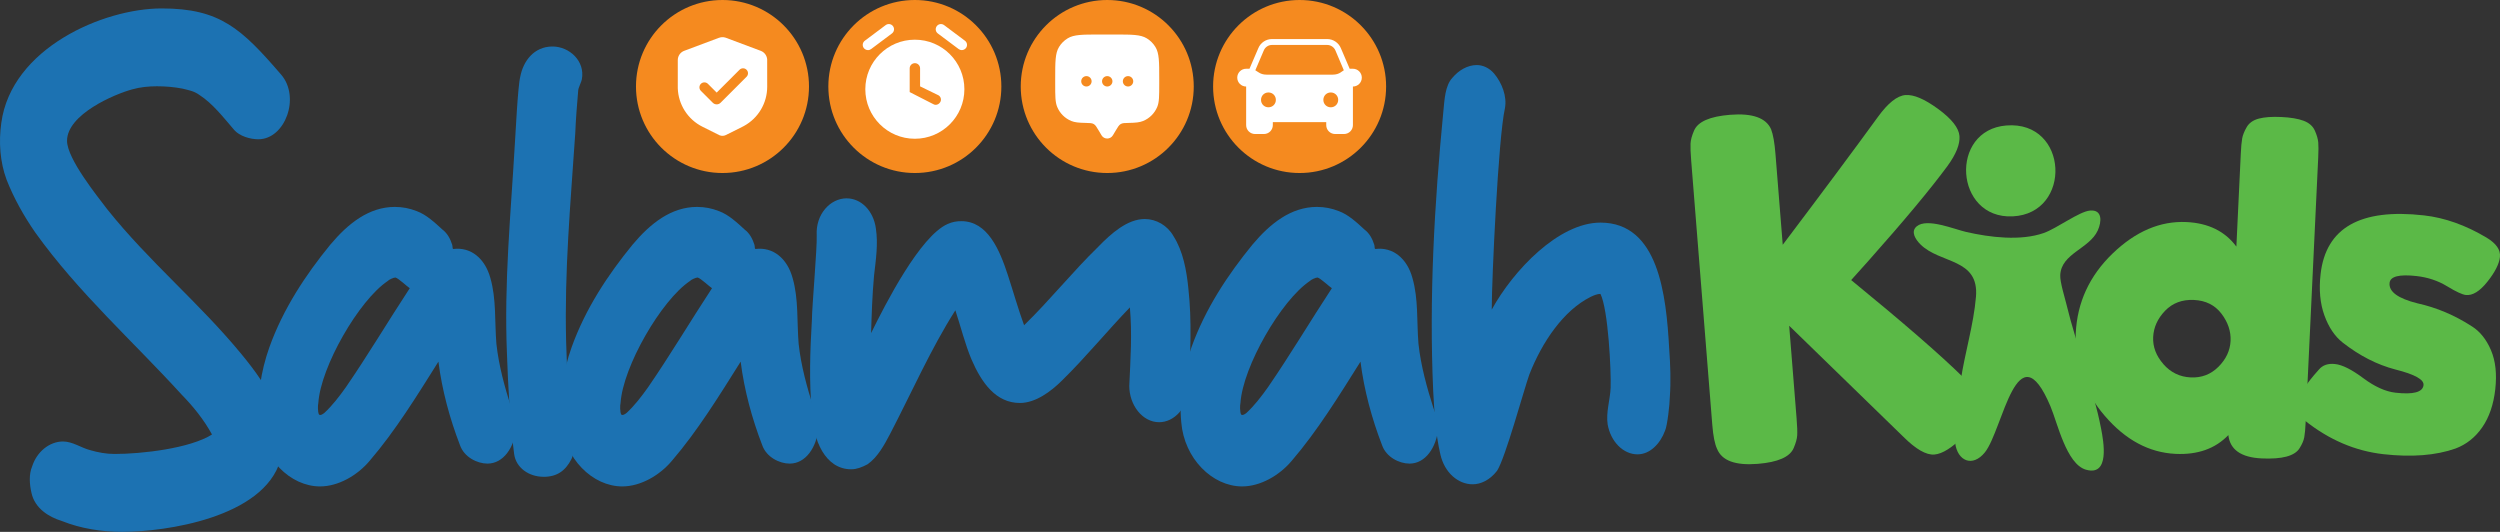 <?xml version="1.0" encoding="UTF-8"?>
<svg id="Layer_2" data-name="Layer 2" xmlns="http://www.w3.org/2000/svg" viewBox="0 0 865.55 184.14">
  <rect x="0" y="0" width="865.55" height="184.14" fill="#333333" stroke="none"/>
  <defs>
    <style>
      .cls-1 {
        fill: #f58a1f;
      }

      .cls-2, .cls-3 {
        fill: #fff;
      }

      .cls-3 {
        fill-rule: evenodd;
      }

      .cls-4 {
        fill: #5bb947;
      }

      .cls-5 {
        fill: #1c72b2;
      }
    </style>
  </defs>
  <g id="Layer_1-2" data-name="Layer 1">
    <g>
      <path class="cls-5" d="M42.51,184.14c-7.2,0-14.41-1.08-21.15-3.78-4.41-1.35-9.29-4.32-10.46-9.71-.7-2.97-.93-6.47.23-9.17,1.63-5.12,6.04-8.63,10.69-8.63,3.25,0,6.27,2.16,9.29,2.97,2.79.81,5.58,1.35,8.6,1.35,9.29,0,26.02-1.89,33.69-6.74-2.79-5.12-6.51-9.71-10.46-13.75-16.96-18.61-35.78-35.33-50.66-56.09-3.95-5.66-7.44-11.87-9.99-18.34C-.02,56.05-.48,49.04.45,42.56,3.93,16.68,35.77,2.92,55.98,2.92s27.65,7.01,41.36,22.92c6.74,7.82,1.39,22.38-7.9,22.38-2.79,0-6.51-1.08-8.37-3.24-3.72-4.32-7.44-9.17-12.08-12.14-1.86-1.35-3.72-1.62-5.81-2.16-2.79-.54-5.81-.81-8.83-.81-2.79,0-5.81.27-8.6,1.08-6.04,1.62-22.54,8.63-22.54,17.8,0,6.2,10.46,19.15,13.94,23.73,14.41,18.07,31.83,32.36,46.47,50.16,4.65,5.66,9.29,11.87,12.08,19.15,2.09,5.13,2.79,11.87,1.39,17.53-5.81,19.96-39.97,24.81-54.6,24.81Z"/>
      <path class="cls-5" d="M110.83,168.41c-10.34,0-20.07-9.63-21.1-22.22-.83-8.64.62-17.77,3.52-25.92,4.76-13.33,12.62-25.18,21.1-35.55,6.21-7.41,13.45-13.08,22.34-13.08,2.69,0,5.17.49,7.65,1.48,3.31,1.23,6.21,3.95,8.9,6.42,1.65,1.23,2.69,3.21,3.31,5.18.21.49,0,1.48.41,1.48,6-.74,10.96,3.21,12.83,10.12,2.07,7.16,1.45,15.06,2.07,22.71.83,7.65,2.9,15.06,5.17,22.22.83,2.22,1.86,4.69,1.66,7.16-.62,6.42-4.34,12.1-9.93,12.1-3.52,0-8.07-2.22-9.52-6.42-3.52-9.13-6.21-19.01-7.45-28.88-7.45,11.85-14.9,23.95-23.79,34.31-4.34,5.18-10.97,8.89-17.17,8.89ZM112.28,142.98c2.69-2.47,5.17-5.68,7.45-8.89,7.65-11.11,14.69-22.96,22.14-34.31-.83-.49-3.93-3.46-4.97-3.7-.62,0-2.28.74-2.69,1.23-9.93,6.67-23.17,29.62-24,42.21-.21.74-.21,3.21.21,3.95.41.49,1.24,0,1.86-.49Z"/>
      <path class="cls-5" d="M188.14,165.07c-4.97,0-9.52-3.09-10.14-7.93-1.45-11.42-2.07-23.02-2.48-34.63-1.03-24.77,1.3-47.98,2.75-72.94.21-3.1,1.03-19.93,1.86-23.02,1.03-5.42,4.76-10.45,11.17-10.45,5.79,0,11.38,5.03,10.14,11.42,0,.39-1.24,3.09-1.24,3.68-.41,4.84-.83,9.87-1.03,14.9-1.65,24.57-3.78,47.59-3.16,72.17.41,11.22.62,22.25,2.07,33.28.41,2.51.83,5.22-.21,7.35-2.07,4.06-4.97,6.19-9.72,6.19Z"/>
      <path class="cls-5" d="M215.47,168.41c-10.34,0-20.07-9.63-21.1-22.22-.83-8.64.62-17.77,3.52-25.92,4.76-13.33,12.62-25.18,21.1-35.55,6.21-7.41,13.45-13.08,22.34-13.08,2.69,0,5.17.49,7.65,1.48,3.31,1.23,6.21,3.95,8.9,6.42,1.65,1.23,2.69,3.21,3.31,5.18.21.49,0,1.48.41,1.48,6-.74,10.96,3.21,12.83,10.12,2.07,7.16,1.45,15.06,2.07,22.71.83,7.65,2.9,15.06,5.17,22.22.83,2.22,1.86,4.69,1.66,7.16-.62,6.42-4.34,12.1-9.93,12.1-3.52,0-8.07-2.22-9.52-6.42-3.52-9.13-6.21-19.01-7.45-28.88-7.45,11.85-14.9,23.95-23.79,34.31-4.34,5.18-10.97,8.89-17.17,8.89ZM216.92,142.98c2.69-2.47,5.17-5.68,7.45-8.89,7.65-11.11,14.69-22.96,22.14-34.31-.83-.49-3.93-3.46-4.97-3.7-.62,0-2.28.74-2.69,1.23-9.93,6.67-23.17,29.62-24,42.21-.21.74-.21,3.21.21,3.95.41.49,1.24,0,1.86-.49Z"/>
      <path class="cls-5" d="M294.75,162.48c-9.1,0-13.24-10.12-13.65-19.75-1.03-10.61-.62-21.48,0-32.09,0-3.95,1.86-25.18,1.66-29.13-.41-7.41,4.76-12.84,10.34-12.84,5.17,0,9.31,4.44,10.14,10.37.83,5.43,0,10.86-.62,16.29-.62,6.67-.83,13.33-1.03,20,4.97-10.12,16.96-33.57,26.48-37.77,1.66-.74,3.1-.99,4.76-.99,9.1,0,13.24,9.87,16.14,18.76,1.86,5.68,3.52,11.6,5.59,17.28,8.9-8.64,16.76-18.51,25.65-27.15,4.55-4.69,10.14-9.63,16.14-9.63,3.93,0,7.86,2.22,9.93,5.92,3.31,5.18,4.55,11.85,5.17,18.27,1.24,11.11.62,22.46.21,33.57-.21,7.65-5.17,12.59-10.34,12.59-5.79,0-10.34-5.93-10.34-12.59.41-9.13,1.03-18.02.21-27.15-7.86,8.15-15.31,17.28-23.38,25.18-3.93,3.95-9.31,7.9-14.69,7.9-8.28,0-13.24-6.91-16.76-15.06-2.28-5.43-3.72-11.36-5.59-17.03-8.48,13.33-15.1,28.39-22.55,42.71-2.07,3.95-4.34,8.15-7.86,10.61-1.86.99-3.72,1.73-5.59,1.73Z"/>
      <path class="cls-5" d="M430.08,168.41c-10.34,0-20.07-9.63-21.1-22.22-.83-8.64.62-17.77,3.52-25.92,4.76-13.33,12.62-25.18,21.1-35.55,6.21-7.41,13.45-13.08,22.34-13.08,2.69,0,5.17.49,7.65,1.48,3.31,1.23,6.21,3.95,8.89,6.42,1.66,1.23,2.69,3.21,3.31,5.18.21.49,0,1.48.41,1.48,6-.74,10.97,3.21,12.83,10.12,2.07,7.16,1.45,15.06,2.07,22.71.83,7.65,2.9,15.06,5.17,22.22.83,2.22,1.86,4.69,1.66,7.16-.62,6.42-4.35,12.1-9.93,12.1-3.52,0-8.07-2.22-9.52-6.42-3.52-9.13-6.21-19.01-7.45-28.88-7.45,11.85-14.9,23.95-23.79,34.31-4.34,5.18-10.97,8.89-17.17,8.89ZM431.53,142.98c2.69-2.47,5.17-5.68,7.45-8.89,7.65-11.11,14.69-22.96,22.14-34.31-.83-.49-3.93-3.46-4.96-3.7-.62,0-2.28.74-2.69,1.23-9.93,6.67-23.17,29.62-24,42.21-.21.74-.21,3.21.21,3.95.41.49,1.24,0,1.86-.49Z"/>
      <path class="cls-5" d="M509.85,167.67c-4.96,0-9.72-3.95-11.17-10.37-1.66-7.16-2.07-14.57-2.48-21.97-1.45-32.34.41-64.68,3.52-96.77.41-4.2.62-8.89,3.1-11.6,2.28-2.72,5.38-4.44,8.48-4.44,2.07,0,4.34.99,6,2.96,2.69,3.21,4.55,7.9,3.72,12.1-2.28,10.12-4.55,59-4.55,69.61,7.45-13.58,23.17-30.12,37.65-30.12,20.07,0,22.76,24.93,23.79,43.69.41,5.68.62,11.11.21,16.79,0,1.98-.83,9.87-1.66,11.6-1.65,4.44-5.17,8.15-9.52,8.15-4.96,0-9.31-4.44-10.34-10.37-.62-4.2.83-8.39,1.03-12.59.21-6.17-.83-27.15-3.52-32.59-1.04,0-2.28.49-3.31.99-9.52,4.69-16.96,15.8-21.31,26.91-1.86,5.18-8.28,28.88-11.17,33.33-2.48,3.21-5.59,4.69-8.48,4.69Z"/>
      <g>
        <circle class="cls-1" cx="250.14" cy="29.95" r="29.95"/>
        <g id="_形状" data-name="形状">
          <path class="cls-3" d="M248.93,13.09c.68-.26,1.42-.29,2.12-.1l.3.1,12.04,4.51c1.25.47,2.11,1.62,2.22,2.94v.28s.01,9.22.01,9.22c0,5.69-3.12,10.91-8.1,13.6l-.46.24-5.77,2.88c-.65.32-1.39.36-2.06.11l-.25-.11-5.77-2.88c-5.09-2.54-8.36-7.67-8.55-13.33v-.52s0-9.22,0-9.22c0-1.34.77-2.55,1.97-3.11l.26-.11,12.04-4.51ZM256.04,24.15l-7.91,7.91-3.04-3.04c-.67-.67-1.76-.67-2.43,0-.67.67-.67,1.76,0,2.43l4.13,4.13c.74.74,1.94.74,2.68,0l9-9c.67-.67.67-1.76,0-2.43-.67-.67-1.76-.67-2.43,0Z"/>
        </g>
      </g>
      <g>
        <circle class="cls-1" cx="316.74" cy="29.95" r="29.95"/>
        <g id="Layer_2-2" data-name="Layer 2">
          <g id="icons_Q2" data-name="icons Q2">
            <path class="cls-2" d="M316.74,13.74c-9.47,0-17.15,7.68-17.15,17.15s7.68,17.15,17.15,17.15,17.15-7.68,17.15-17.15-7.68-17.15-17.15-17.15ZM325.5,35.4c-.33.54-.9.88-1.53.9-.32,0-.63-.1-.9-.27l-8.12-4.15v-8.21c0-1,.81-1.8,1.8-1.8s1.8.81,1.8,1.8v6.23l6.32,3.07c.83.45,1.15,1.49.7,2.32-.02.04-.04.08-.07.11Z"/>
            <path class="cls-2" d="M300.5,17.35c-.56-.01-1.09-.28-1.44-.72-.6-.8-.44-1.93.36-2.53h0l7.22-5.41c.8-.6,1.93-.44,2.53.36h0c.6.8.44,1.93-.36,2.53l-7.22,5.41c-.31.24-.69.37-1.08.36Z"/>
            <path class="cls-2" d="M332.99,17.35c-.39,0-.77-.12-1.08-.36l-7.22-5.41c-.8-.6-.96-1.73-.36-2.53h0c.6-.8,1.73-.96,2.53-.36l7.22,5.41c.8.6.96,1.73.36,2.53h0c-.35.44-.88.71-1.44.72Z"/>
          </g>
        </g>
      </g>
      <g>
        <circle class="cls-1" cx="383.35" cy="29.95" r="29.95"/>
        <path class="cls-3" d="M385.3,46.86l.98-1.65c.76-1.28,1.14-1.92,1.74-2.27.61-.35,1.37-.37,2.9-.39,2.26-.04,3.68-.18,4.87-.67,2.21-.91,3.96-2.67,4.87-4.87.69-1.65.69-3.75.69-7.95v-1.8c0-5.89,0-8.84-1.33-11.01-.74-1.21-1.76-2.23-2.97-2.97-2.17-1.33-5.11-1.33-11.01-1.33h-5.4c-5.89,0-8.84,0-11.01,1.33-1.21.74-2.23,1.76-2.97,2.97-1.33,2.17-1.33,5.11-1.33,11.01v1.8c0,4.2,0,6.29.69,7.95.91,2.21,2.67,3.96,4.87,4.87,1.19.49,2.61.63,4.87.67,1.53.03,2.3.04,2.9.39.61.35.99.99,1.74,2.27l.98,1.65c.87,1.47,3.04,1.47,3.91,0ZM390.55,29.95c.99,0,1.8-.81,1.8-1.8s-.81-1.8-1.8-1.8-1.8.81-1.8,1.8.81,1.8,1.8,1.8ZM385.15,28.15c0,.99-.81,1.8-1.8,1.8s-1.8-.81-1.8-1.8.81-1.8,1.8-1.8,1.8.81,1.8,1.8ZM376.14,29.95c.99,0,1.8-.81,1.8-1.8s-.81-1.8-1.8-1.8-1.8.81-1.8,1.8.81,1.8,1.8,1.8Z"/>
      </g>
      <g>
        <circle class="cls-1" cx="449.95" cy="29.95" r="29.95"/>
        <path class="cls-2" d="M468.44,23.79h-1.16l-3.02-7.06c-.77-1.92-2.68-3.21-4.75-3.21h-19.14c-2.07,0-3.96,1.28-4.72,3.18l-3.05,7.1h-1.16c-1.7,0-3.08,1.38-3.08,3.08s1.38,3.08,3.08,3.08v13.36c0,1.7,1.38,3.08,3.08,3.08h3.08c1.7,0,3.08-1.38,3.08-3.08v-1.03h18.49v1.03c0,1.7,1.38,3.08,3.08,3.08h3.08c1.7,0,3.08-1.38,3.08-3.08v-13.36c1.7,0,3.08-1.38,3.08-3.08s-1.38-3.08-3.08-3.08ZM439.16,37.15c-1.44,0-2.57-1.13-2.57-2.57s1.13-2.57,2.57-2.57,2.57,1.13,2.57,2.57-1.13,2.57-2.57,2.57ZM460.74,37.15c-1.44,0-2.57-1.13-2.57-2.57s1.13-2.57,2.57-2.57,2.57,1.13,2.57,2.57-1.13,2.57-2.57,2.57ZM464.27,25.01c-.81.57-1.75.83-2.83.83h-22.99c-1.08,0-2-.29-2.83-.87l-1-.64,2.92-6.84c.46-1.15,1.58-1.93,2.83-1.93h19.14c1.24,0,2.39.79,2.86,1.96l2.89,6.81-1,.67Z"/>
      </g>
      <g>
        <path class="cls-4" d="M723.6,72.9c4.41-.38,4.04,3.93,2.68,6.91-2.91,6.35-12.67,7.92-12.98,15.46-.1,2.45,1.53,7.55,2.17,10.2,3.45,14.25,9.2,28.58,11.97,42.92.86,4.46,3.11,16.63-5.27,14.22-6.73-1.94-9.85-16.23-12.25-21.91-11.53-27.31-16.47,8.14-22.7,15.9-4.25,5.29-9.53,3.06-10.31-3.27-.64-5.17,1.1-16.08,1.93-21.61,1.45-9.59,4.46-19.28,5.28-28.94,1.14-13.48-12.45-11.35-19.28-18.22-1.58-1.59-3.46-4.35-1.23-6.2,3.58-2.98,12.95,1,17.12,1.95,8.21,1.88,18.81,3.19,26.88.36,4.44-1.56,12.27-7.45,16.01-7.77Z"/>
        <path class="cls-4" d="M694.66,43.44c21.6-1.7,22.87,30.49,2.17,31.47-20.15.95-22.04-29.91-2.17-31.47Z"/>
      </g>
      <path class="cls-4" d="M777.85,44.01c.84-1.44,2.24-2.43,4.21-2.95,1.97-.52,4.56-.7,7.78-.55s5.78.58,7.69,1.29c1.91.71,3.21,1.84,3.91,3.41s1.09,2.95,1.19,4.13c.1,1.18.09,2.95-.02,5.29l-4.34,91.45c-.11,2.35-.27,4.11-.48,5.27-.21,1.17-.76,2.45-1.64,3.84-1.66,2.68-6.04,3.86-13.14,3.52-7.1-.34-10.94-3.03-11.51-8.07-4.52,4.7-10.61,6.86-18.27,6.5-9.19-.44-17.38-4.84-24.55-13.21-7.18-8.37-10.51-17.9-10.01-28.57.51-10.67,4.75-19.86,12.74-27.57,7.99-7.7,16.53-11.34,25.62-10.91,7.55.36,13.31,3.19,17.25,8.49l1.53-32.17c.11-2.35.27-4.11.48-5.27.21-1.16.73-2.47,1.57-3.92ZM749.01,126.08c2.52,2.88,5.68,4.41,9.45,4.59s6.98-1.05,9.62-3.69c2.63-2.64,4.03-5.62,4.19-8.94s-.9-6.46-3.16-9.44c-2.26-2.97-5.44-4.56-9.52-4.75s-7.42,1.06-10,3.75c-2.58,2.69-3.96,5.72-4.12,9.09-.16,3.37,1.02,6.5,3.55,9.38Z"/>
      <path class="cls-4" d="M797.88,145.53c-1.79-1.44-2.54-3.47-2.24-6.12s2.68-6.44,7.15-11.39c1.31-1.6,3.21-2.26,5.7-1.98s5.73,1.91,9.71,4.88c3.99,2.97,7.71,4.65,11.16,5.04,6.2.7,9.43-.17,9.71-2.61.22-1.93-3.03-3.74-9.73-5.42-6.3-1.64-12.38-4.74-18.24-9.31-2.74-2.16-4.86-5.3-6.35-9.43-1.49-4.13-1.93-8.88-1.32-14.27,1.81-16.05,13.73-22.84,35.78-20.35,7.21.81,14.43,3.38,21.67,7.69,3.37,2.03,4.92,4.26,4.65,6.7-.27,2.44-1.73,5.31-4.37,8.61-2.64,3.31-5.12,4.82-7.46,4.56-1.22-.14-3.4-1.15-6.52-3.05-3.13-1.9-6.63-3.06-10.49-3.5-6-.68-9.12.11-9.37,2.34-.34,3.05,2.89,5.42,9.69,7.11,6.62,1.47,12.91,4.13,18.85,7.99,2.78,1.76,4.97,4.5,6.56,8.22,1.59,3.73,2.08,8.24,1.49,13.52s-2.09,9.67-4.49,13.15c-2.4,3.49-5.48,5.94-9.24,7.37-6.86,2.42-15.19,3.07-24.99,1.97-9.8-1.1-18.91-5.01-27.31-11.72Z"/>
      <path class="cls-4" d="M640.91,96.96c18.11,14.81,31,26,38.68,33.57,3.95,3.78,6.04,7.07,6.26,9.87.22,2.8-1.71,6.28-5.8,10.42-4.09,4.14-7.54,6.33-10.34,6.55-2.8.22-6.37-1.81-10.69-6.11l-39.57-38.48,2.57,32.14c.21,2.64.28,4.57.21,5.79-.07,1.22-.48,2.69-1.22,4.41-1.3,3.09-5.47,4.92-12.5,5.48-7.69.61-12.37-1.11-14.02-5.18-.8-1.7-1.35-4.48-1.66-8.33l-7.32-91.66c-.2-2.53-.27-4.43-.21-5.71.06-1.28.47-2.78,1.22-4.5,1.3-3.09,5.47-4.92,12.5-5.48,7.69-.61,12.42,1.06,14.17,5.01.7,1.83,1.2,4.66,1.51,8.51l2.52,31.49c13.6-18.01,24.59-32.76,32.96-44.28,3.49-4.81,6.66-7.33,9.52-7.56,2.86-.23,6.63,1.38,11.33,4.82,4.7,3.44,7.16,6.56,7.38,9.37s-1.16,6.26-4.15,10.37c-5.79,7.87-14.87,18.77-27.25,32.7l-6.09,6.79Z"/>
    </g>
  </g>
</svg>